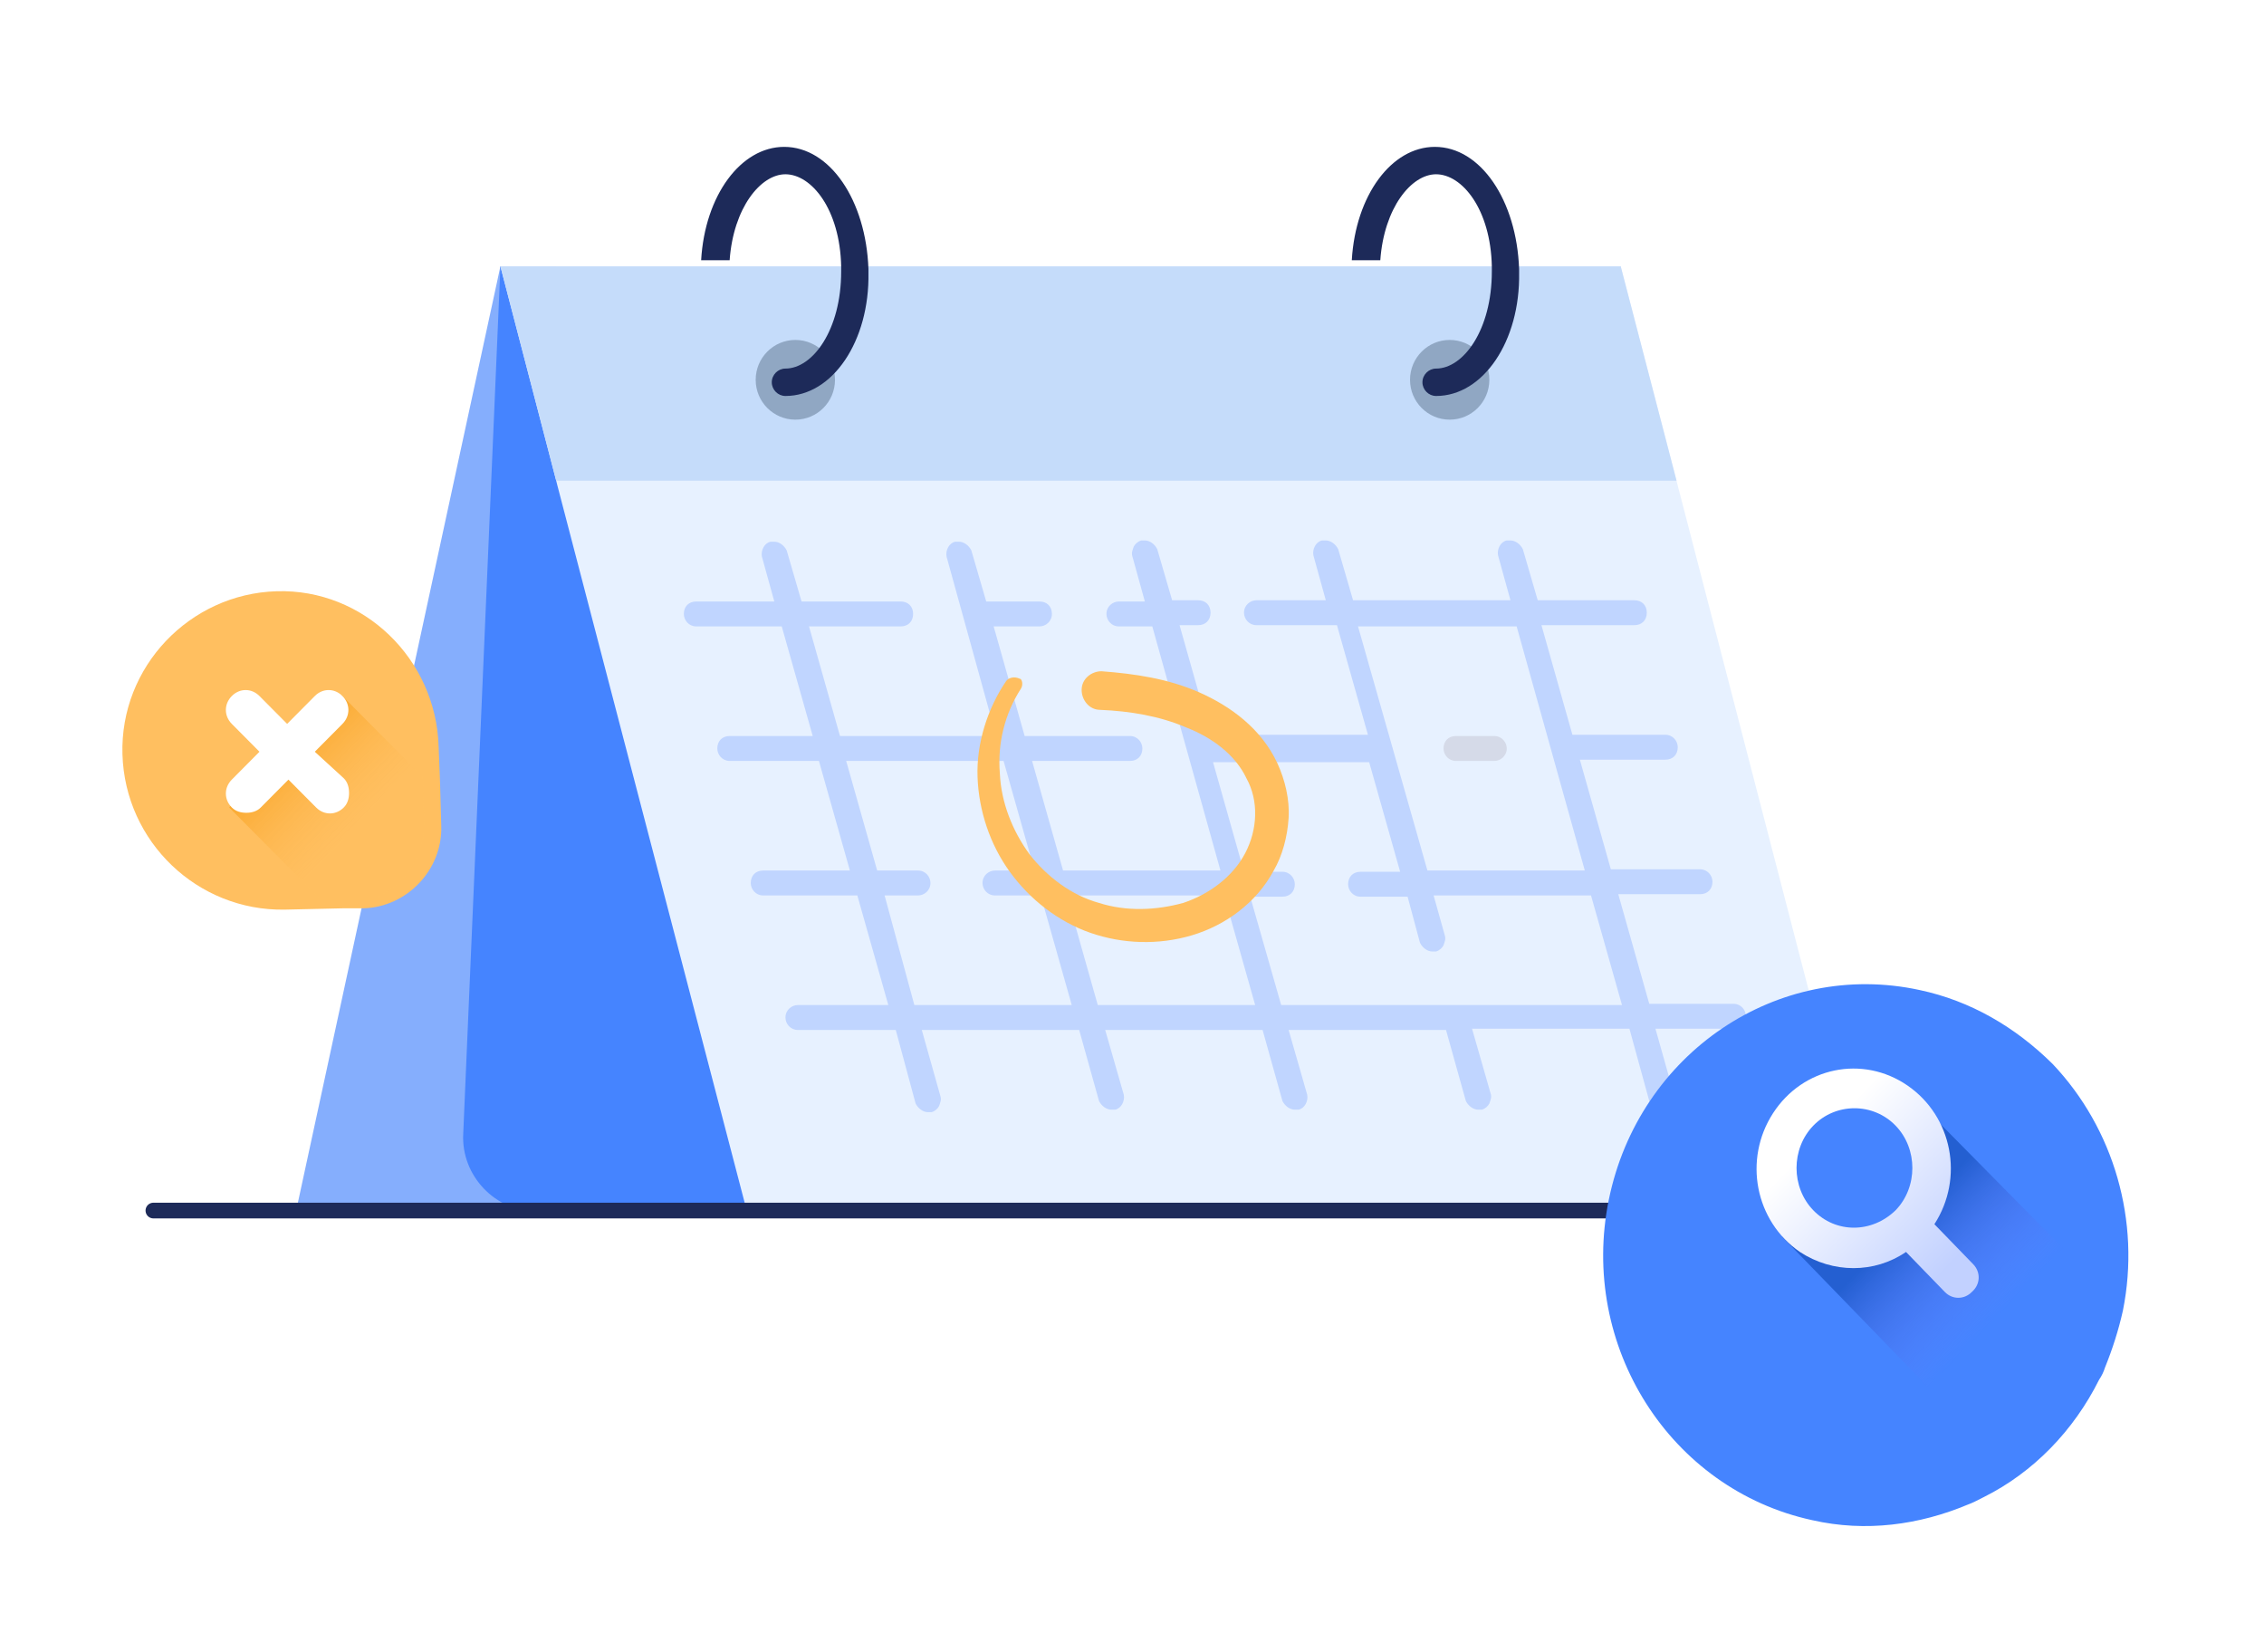 <svg width="185" height="135" viewBox="0 0 185 135" fill="none" xmlns="http://www.w3.org/2000/svg">
<path d="M115.625 99.008H24.18L40.889 21.768H132.436L115.625 99.008Z" fill="white"/>
<path d="M115.625 99.008H24.18L40.889 21.768H132.436L115.625 99.008Z" fill="#85AEFD"/>
<path d="M62.867 99.008H43.93C40.487 99.008 37.651 96.057 37.854 92.597L40.892 21.768H45.449L62.867 99.008Z" fill="#4584FF"/>
<path d="M152.489 99.008H61.043L45.549 39.678L45.448 39.272L40.891 21.768H132.437L136.387 36.931L136.994 39.272L137.096 39.678L152.489 99.008Z" fill="#E7F1FF"/>
<path d="M136.995 39.272H45.448L40.891 21.768H132.437L136.387 36.931L136.995 39.272Z" fill="#C5DCFA"/>
<path opacity="0.3" d="M64.991 34.288C66.78 34.288 68.231 32.831 68.231 31.032C68.231 29.233 66.78 27.775 64.991 27.775C63.201 27.775 61.75 29.233 61.75 31.032C61.75 32.831 63.201 34.288 64.991 34.288Z" fill="#172D45"/>
<path opacity="0.3" d="M118.459 34.288C120.249 34.288 121.7 32.831 121.7 31.032C121.7 29.233 120.249 27.775 118.459 27.775C116.67 27.775 115.219 29.233 115.219 31.032C115.219 32.831 116.67 34.288 118.459 34.288Z" fill="#172D45"/>
<path d="M64.179 32.353C63.572 32.353 63.065 31.845 63.065 31.234C63.065 30.623 63.572 30.114 64.179 30.114C66.407 30.114 68.736 26.96 68.736 22.177C68.736 22.075 68.736 21.871 68.736 21.77C68.635 17.088 66.306 14.239 64.179 14.239C62.154 14.239 59.926 16.987 59.622 21.261H57.293C57.597 15.969 60.534 12 64.078 12C67.825 12 70.762 16.376 70.964 21.973C70.964 22.075 70.964 22.177 70.964 22.278C71.066 27.876 68.027 32.353 64.179 32.353Z" fill="#1D2A59"/>
<path d="M117.347 32.353C116.74 32.353 116.233 31.845 116.233 31.234C116.233 30.623 116.74 30.114 117.347 30.114C119.575 30.114 121.904 26.96 121.904 22.177C121.904 22.075 121.904 21.871 121.904 21.77C121.803 17.088 119.474 14.239 117.347 14.239C115.322 14.239 113.094 16.987 112.79 21.261H110.461C110.765 15.969 113.702 12 117.246 12C120.993 12 123.93 16.376 124.132 21.973C124.132 22.075 124.132 22.177 124.132 22.278C124.233 27.876 121.195 32.353 117.347 32.353Z" fill="#1D2A59"/>
<path d="M12.535 98.908H159.881" stroke="#1D2A59" stroke-width="1.283" stroke-miterlimit="10" stroke-linecap="round" stroke-linejoin="round"/>
<path d="M118.97 62.172C118.362 62.172 117.957 61.663 117.957 61.154C117.957 60.544 118.362 60.137 118.97 60.137H122.109C122.717 60.137 123.122 60.646 123.122 61.154C123.122 61.765 122.615 62.172 122.109 62.172H118.97Z" fill="#D5DAE8"/>
<path d="M75.829 90.869C75.424 90.869 75.019 90.564 74.816 90.157L73.196 84.153H65.196C64.588 84.153 64.183 83.644 64.183 83.135C64.183 82.524 64.689 82.117 65.196 82.117H72.588L70.056 73.162H62.36C61.752 73.162 61.347 72.653 61.347 72.144C61.347 71.534 61.752 71.126 62.36 71.126H69.449L66.917 62.171H59.626C59.018 62.171 58.613 61.662 58.613 61.153C58.613 60.543 59.018 60.136 59.626 60.136H66.411L63.879 51.18H56.892C56.284 51.18 55.879 50.671 55.879 50.162C55.879 49.552 56.284 49.145 56.892 49.145H63.272L62.259 45.481C62.158 44.972 62.461 44.362 62.968 44.26C63.069 44.26 63.17 44.26 63.272 44.26C63.677 44.26 64.082 44.565 64.284 44.972L65.499 49.145H73.601C74.209 49.145 74.614 49.552 74.614 50.162C74.614 50.773 74.209 51.18 73.601 51.18H66.107L68.639 60.136H81.399L77.348 45.481C77.247 44.972 77.55 44.362 78.057 44.26C78.158 44.26 78.259 44.26 78.361 44.26C78.766 44.26 79.171 44.565 79.373 44.972L80.588 49.145H84.943C85.551 49.145 85.956 49.552 85.956 50.162C85.956 50.773 85.449 51.18 84.943 51.18H81.196L83.728 60.136H92.336C92.943 60.136 93.348 60.644 93.348 61.153C93.348 61.764 92.943 62.171 92.336 62.171H84.335L86.867 71.126H99.728L94.158 51.18H91.424C90.817 51.18 90.412 50.671 90.412 50.162C90.412 49.552 90.918 49.145 91.424 49.145H93.551L92.538 45.481C92.437 45.176 92.538 44.972 92.639 44.667C92.741 44.464 92.943 44.26 93.247 44.158C93.348 44.158 93.45 44.158 93.551 44.158C93.956 44.158 94.361 44.464 94.564 44.871L95.779 49.043H97.905C98.513 49.043 98.918 49.45 98.918 50.061C98.918 50.671 98.513 51.078 97.905 51.078H96.386L98.918 60.034H111.779L109.247 51.078H102.665C102.057 51.078 101.652 50.569 101.652 50.061C101.652 49.45 102.159 49.043 102.665 49.043H108.336L107.323 45.379C107.222 44.871 107.526 44.26 108.032 44.158C108.133 44.158 108.235 44.158 108.336 44.158C108.741 44.158 109.146 44.464 109.349 44.871L110.564 49.043H123.425L122.412 45.379C122.311 44.871 122.615 44.26 123.121 44.158C123.223 44.158 123.324 44.158 123.425 44.158C123.83 44.158 124.235 44.464 124.438 44.871L125.653 49.043H133.552C134.16 49.043 134.565 49.45 134.565 50.061C134.565 50.671 134.16 51.078 133.552 51.078H125.957L128.488 60.034H136.084C136.691 60.034 137.096 60.543 137.096 61.051C137.096 61.662 136.691 62.069 136.084 62.069H129.096L131.628 71.025H138.919C139.527 71.025 139.932 71.534 139.932 72.042C139.932 72.653 139.527 73.06 138.919 73.06H132.235L134.767 82.015H141.653C142.261 82.015 142.666 82.524 142.666 83.033C142.666 83.644 142.16 84.051 141.653 84.051H135.273L136.792 89.444C136.894 89.953 136.59 90.564 136.084 90.666C135.982 90.666 135.881 90.666 135.78 90.666C135.375 90.666 134.97 90.36 134.767 89.953L133.147 84.051H120.286L121.805 89.343C121.906 89.648 121.805 89.852 121.703 90.157C121.602 90.36 121.4 90.564 121.096 90.666C120.995 90.666 120.893 90.666 120.792 90.666C120.387 90.666 119.982 90.36 119.779 89.953L118.159 84.153H105.298L106.817 89.444C106.918 89.953 106.614 90.564 106.108 90.666C106.007 90.666 105.906 90.666 105.804 90.666C105.399 90.666 104.994 90.36 104.792 89.953L103.171 84.153H90.31L91.829 89.444C91.93 89.953 91.627 90.564 91.12 90.666C91.019 90.666 90.918 90.666 90.817 90.666C90.412 90.666 90.006 90.36 89.804 89.953L88.184 84.153H75.323L76.841 89.546C76.943 89.852 76.841 90.055 76.74 90.36C76.639 90.564 76.436 90.767 76.133 90.869C76.031 90.869 75.93 90.869 75.829 90.869ZM104.69 82.117H132.539L130.008 73.162H117.146L118.058 76.418C118.159 76.724 118.058 76.927 117.957 77.232C117.855 77.436 117.653 77.639 117.349 77.741C117.248 77.741 117.146 77.741 117.045 77.741C116.64 77.741 116.235 77.436 116.032 77.029L115.02 73.263H111.172C110.564 73.263 110.159 72.755 110.159 72.246C110.159 71.635 110.564 71.228 111.172 71.228H114.412L111.88 62.273H99.121L101.652 71.228H104.792C105.399 71.228 105.804 71.737 105.804 72.246C105.804 72.856 105.399 73.263 104.792 73.263H102.159L104.69 82.117ZM89.703 82.117H102.564L100.032 73.162H87.171L89.703 82.117ZM74.715 82.117H87.576L85.044 73.162H81.297C80.69 73.162 80.285 72.653 80.285 72.144C80.285 71.534 80.791 71.126 81.297 71.126H84.538L82.006 62.171H69.145L71.677 71.126H75.019C75.626 71.126 76.031 71.635 76.031 72.144C76.031 72.755 75.525 73.162 75.019 73.162H72.284L74.715 82.117ZM116.64 71.126H129.501L123.931 51.18H110.969L116.64 71.126Z" fill="#C0D5FF"/>
<path d="M83.423 56.269C82.107 58.304 81.499 60.746 81.702 63.189C81.803 65.529 82.714 67.87 84.132 69.803C85.55 71.635 87.575 73.162 89.803 73.772C92.031 74.485 94.461 74.383 96.689 73.772C98.816 73.06 100.74 71.635 101.753 69.702C102.765 67.768 102.867 65.427 101.854 63.596C100.943 61.662 99.019 60.237 96.892 59.423C94.765 58.507 92.335 58.1 89.904 57.998C88.993 57.998 88.385 57.184 88.385 56.37C88.385 55.454 89.195 54.844 90.006 54.844C92.74 55.047 95.474 55.454 98.006 56.574C100.538 57.693 103.069 59.525 104.386 62.374C104.993 63.697 105.398 65.326 105.297 66.852C105.196 68.379 104.791 69.905 104.082 71.126C102.664 73.772 100.132 75.604 97.398 76.418C94.664 77.232 91.727 77.131 89.094 76.215C86.461 75.299 84.132 73.467 82.512 71.228C80.891 68.989 79.98 66.242 79.879 63.494C79.778 60.746 80.689 57.897 82.208 55.658C82.41 55.353 82.917 55.251 83.322 55.454C83.524 55.454 83.626 55.963 83.423 56.269Z" fill="#FFBF60"/>
<g filter="url(#filter0_d_14701_113324)">
<path d="M173.472 100.666C173.105 102.302 172.617 103.814 172.006 105.324C171.884 105.702 171.762 105.954 171.518 106.331C169.442 110.486 166.145 113.886 162.115 115.9C161.626 116.152 161.138 116.404 160.771 116.53C156.864 118.166 152.468 118.796 148.072 117.789C136.471 115.271 129.021 103.561 131.464 91.6C133.906 79.64 145.263 71.96 156.864 74.478C161.016 75.359 164.679 77.499 167.732 80.521C172.739 85.809 174.937 93.363 173.472 100.666Z" fill="#4584FF"/>
</g>
<path d="M171.99 105.438C171.868 105.816 171.746 106.067 171.502 106.445C169.426 110.6 166.129 113.999 162.099 116.014C161.61 116.266 161.122 116.517 160.756 116.643L145.613 101.031L149.277 101.157L153.184 101.283L155.993 99.269C155.993 99.269 158.191 95.366 158.069 95.114C157.947 94.862 155.505 90.959 155.505 90.959L158.191 91.463L171.99 105.438Z" fill="url(#paint0_linear_14701_113324)"/>
<path d="M161.242 103.297L158.067 100.023C160.51 96.246 159.533 91.21 155.869 88.692C152.206 86.174 147.321 87.181 144.879 90.958C142.437 94.736 143.414 99.772 147.077 102.29C149.764 104.052 153.183 104.052 155.747 102.29L158.922 105.563C159.533 106.193 160.51 106.193 161.12 105.563C161.853 104.934 161.853 103.926 161.242 103.297ZM148.176 98.89C146.344 97.002 146.344 93.854 148.176 91.966C150.008 90.077 153.061 90.077 154.892 91.966C156.724 93.854 156.724 97.002 154.892 98.89C152.939 100.779 150.008 100.779 148.176 98.89Z" fill="url(#paint1_linear_14701_113324)"/>
<path d="M36.057 67.493C36.165 71.07 33.258 74.106 29.706 74.214H27.983L23.247 74.322C16.142 74.431 10.221 68.794 10.006 61.64C9.791 54.485 15.496 48.523 22.601 48.307C29.706 48.09 35.627 53.835 35.842 60.989L35.95 63.699L36.057 67.493Z" fill="#FFBF60"/>
<path d="M34.659 67.166C34.767 70.743 31.86 73.778 28.307 73.887H26.585L18.727 65.974L25.401 58.169L27.877 56.76L34.551 63.48L34.659 67.166Z" fill="url(#paint2_linear_14701_113324)"/>
<path d="M25.723 61.421L27.984 59.145C28.63 58.495 28.63 57.519 27.984 56.869C27.338 56.218 26.369 56.218 25.723 56.869L23.463 59.145L21.202 56.869C20.556 56.218 19.587 56.218 18.942 56.869C18.296 57.519 18.296 58.495 18.942 59.145L21.202 61.421L18.942 63.698C18.296 64.348 18.296 65.324 18.942 65.974C19.264 66.299 19.695 66.408 20.126 66.408C20.556 66.408 20.987 66.299 21.31 65.974L23.57 63.698L25.831 65.974C26.477 66.624 27.446 66.624 28.092 65.974C28.415 65.649 28.522 65.215 28.522 64.782C28.522 64.348 28.415 63.914 28.092 63.589L25.723 61.421Z" fill="white"/>
<defs>
<filter id="filter0_d_14701_113324" x="120.739" y="70.152" width="63.44" height="64.795" filterUnits="userSpaceOnUse" color-interpolation-filters="sRGB">
<feFlood flood-opacity="0" result="BackgroundImageFix"/>
<feColorMatrix in="SourceAlpha" type="matrix" values="0 0 0 0 0 0 0 0 0 0 0 0 0 0 0 0 0 0 127 0" result="hardAlpha"/>
<feOffset dy="6.413"/>
<feGaussianBlur stdDeviation="5.13"/>
<feColorMatrix type="matrix" values="0 0 0 0 0.113 0 0 0 0 0.296 0 0 0 0 1 0 0 0 0.22 0"/>
<feBlend mode="normal" in2="BackgroundImageFix" result="effect1_dropShadow_14701_113324"/>
<feBlend mode="normal" in="SourceGraphic" in2="effect1_dropShadow_14701_113324" result="shape"/>
</filter>
<linearGradient id="paint0_linear_14701_113324" x1="155.624" y1="99.957" x2="163.327" y2="107.429" gradientUnits="userSpaceOnUse">
<stop stop-color="#245FD1"/>
<stop offset="1" stop-color="#657EFF" stop-opacity="0"/>
</linearGradient>
<linearGradient id="paint1_linear_14701_113324" x1="159.362" y1="103.575" x2="148.47" y2="93.01" gradientUnits="userSpaceOnUse">
<stop offset="0.011" stop-color="#C2D1FF"/>
<stop offset="1" stop-color="white"/>
</linearGradient>
<linearGradient id="paint2_linear_14701_113324" x1="22.959" y1="61.007" x2="29.346" y2="67.35" gradientUnits="userSpaceOnUse">
<stop stop-color="#FAA82C"/>
<stop offset="1" stop-color="#FFBF60" stop-opacity="0.24"/>
</linearGradient>
</defs>
</svg>
